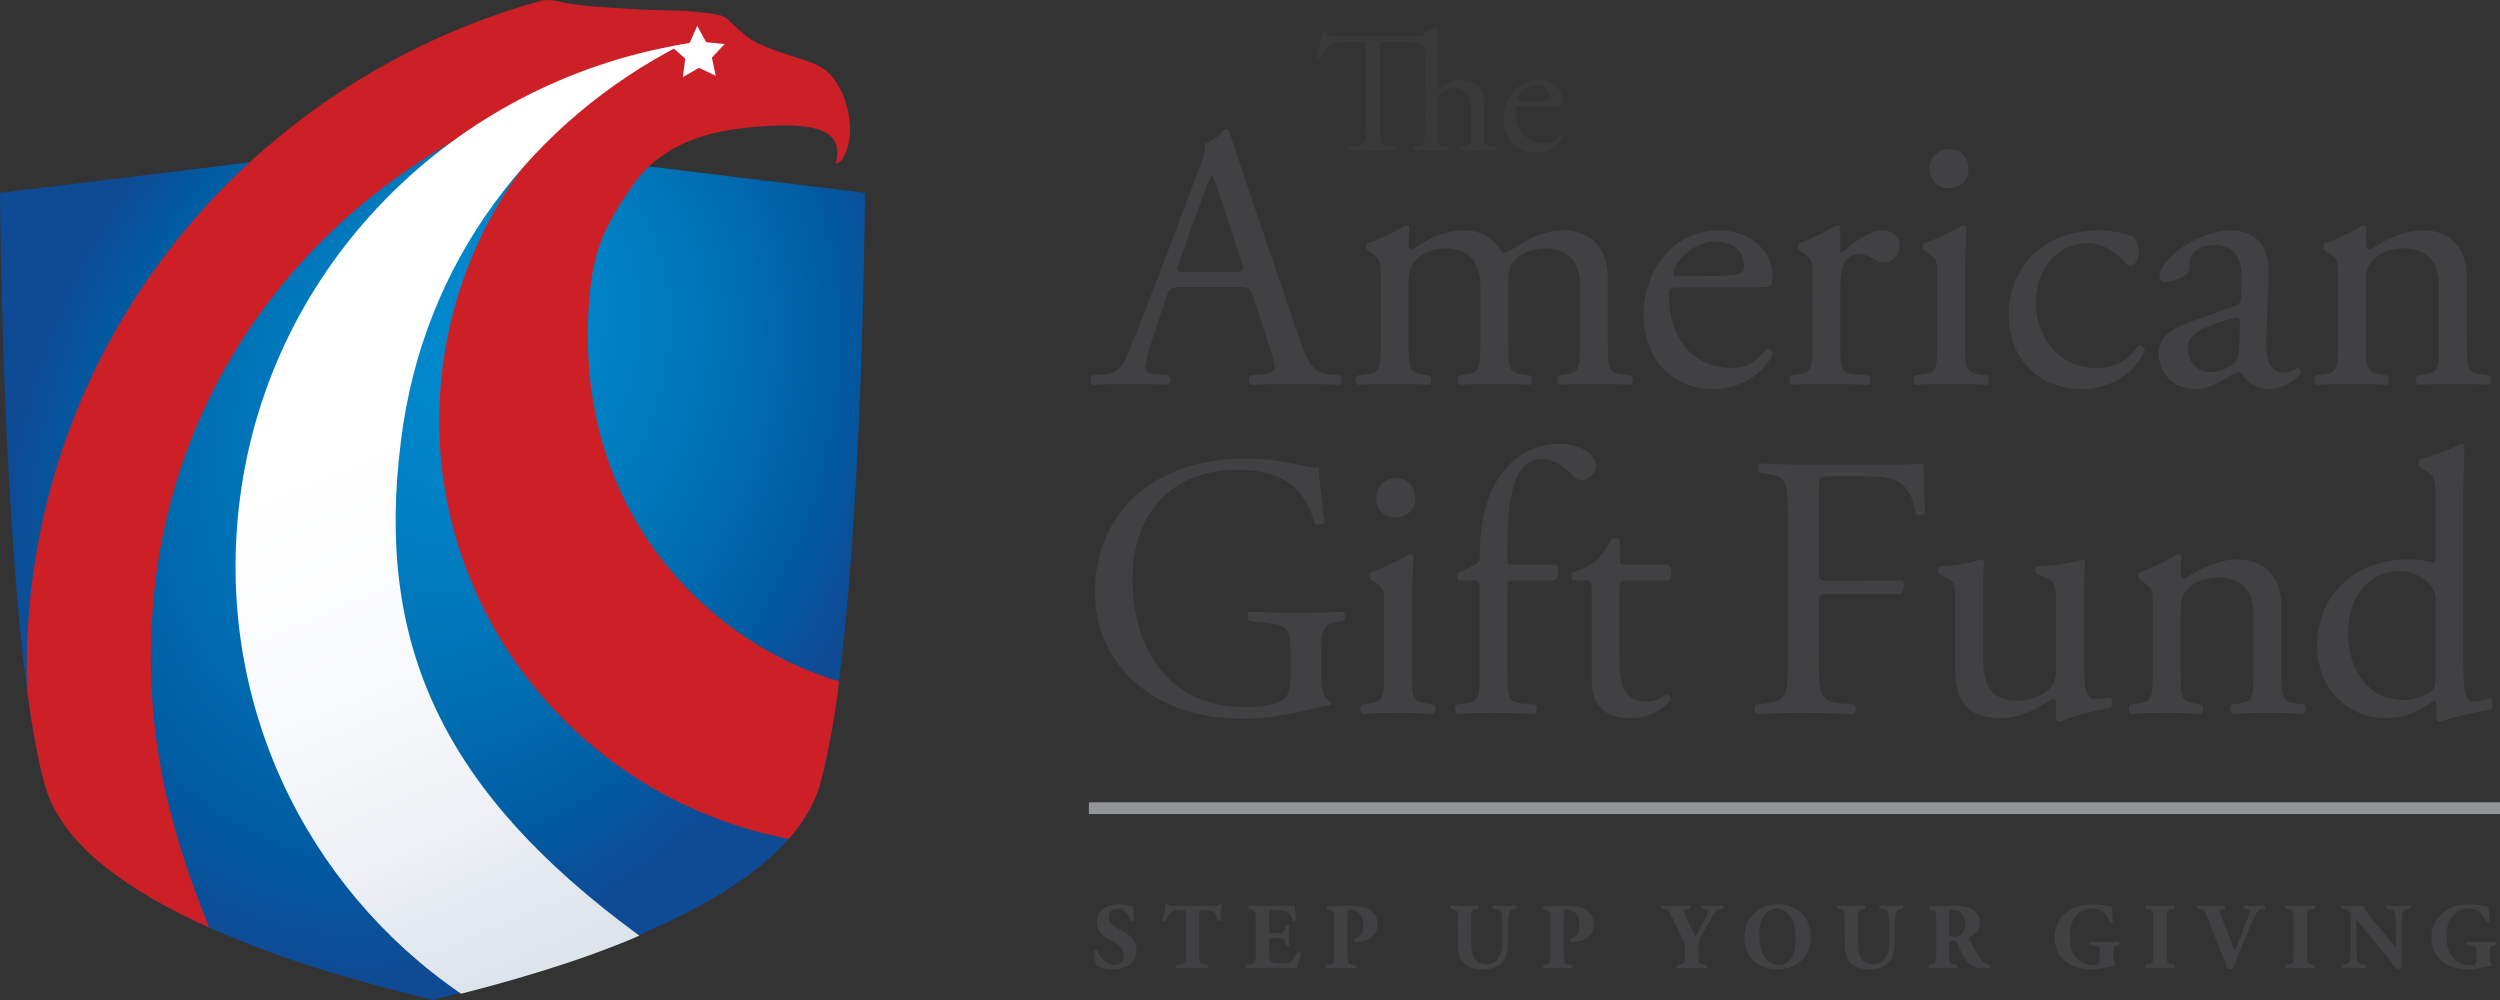 <?xml version="1.0" encoding="utf-8"?>
<!-- Generator: Adobe Illustrator 24.1.0, SVG Export Plug-In . SVG Version: 6.00 Build 0)  -->
<svg version="1.1" id="Layer_1" xmlns="http://www.w3.org/2000/svg" xmlns:xlink="http://www.w3.org/1999/xlink" x="0px" y="0px"
	 viewBox="0 0 319.086 127.647" enable-background="new 0 0 319.086 127.647" xml:space="preserve">
<rect x="0" y="0" width="319.086" height="127.647" fill="#333333" stroke="none"/>
<g>
	
		<radialGradient id="SVGID_1_" cx="56.575" cy="64.772" r="72.254" fx="49.276" fy="44.743" gradientTransform="matrix(0.877 0.481 -0.62 1.13 47.165 -35.648)" gradientUnits="userSpaceOnUse">
		<stop  offset="0.05" style="stop-color:#0088CD"/>
		<stop  offset="0.155" style="stop-color:#0085C9"/>
		<stop  offset="0.293" style="stop-color:#007CBF"/>
		<stop  offset="0.45" style="stop-color:#006EB2"/>
		<stop  offset="0.619" style="stop-color:#005BA2"/>
		<stop  offset="0.75" style="stop-color:#0F4A94"/>
	</radialGradient>
	<path fill="url(#SVGID_1_)" d="M55.234,17.87v-0.01l-0.032,0.005l-0.032-0.005v0.01L0,24.614
		c0,0,0.342,57.071,5.821,75.699c5.364,18.237,47.579,26.599,49.349,27.321
		l0.031,0.013c0,0,0.002-0.006,0.001,0.001c0.001-0.005-0.001-0.003-0.001-0.003
		l0.033-0.01c1.77-0.722,43.985-9.084,49.349-27.321
		c5.479-18.627,5.821-75.699,5.821-75.699L55.234,17.87z"/>
	<path fill="#CC2026" d="M4.106,74.204C3.498,78.996,3.313,83.664,3.489,88.336
		c0.648,4.772,1.401,9.006,2.31,12.098c2.28,7.754,11.24,13.607,20.906,17.961
		c-5.817-14.184-8.394-26.957-7.14-41.561
		c2.842-33.044,26.772-58.834,58.85-67.114c-11.704,8.64-19.97,21.75-21.922,37.128
		c-3.634,28.628,15.864,54.732,44.18,60.234c1.79-2.054,3.155-4.269,3.888-6.648
		c0.734-2.382,2.022-8.645,2.531-13.479c-14.697-4.211-33.772-19.735-31.947-47.888
		c0.413-6.363,1.717-9.177,3.624-12.388c0.784-1.321,2.502-3.947,3.76-5.149
		c0.578-0.586,1.212-1.104,1.888-1.57c2.778-2.008,6.267-3.128,10.149-3.577
		c10.365-1.2,13.118,0.5,12.105,4.474c0.012-0.045,0.731,0.223,1.402-1.704
		c1.23-3.532-0.428-8.585-2.876-10.322c-1.841-1.307-4.926-1.607-8.6-3.363
		c-1.158-0.552-1.76-1.275-2.466-1.801c-0.7-0.656-1.413-1.582-2.351-1.755
		c-4.364-0.803-6.92-0.47-10.662-0.739c-3.269-0.235-7.009-0.282-10.139-1.045
		c-0.691-0.168-1.407-0.177-2.092,0.014C55.941,3.746,44.073,10.164,34.092,18.746
		l-1.116,0.962l-0.01,0.006C17.556,33.412,6.874,52.386,4.106,74.204"/>
	<path fill="#414042" d="M159.955,37.846c-0.336-1.056-0.528-1.2-1.968-1.2h-7.249
		c-1.2,0-1.488,0.144-1.824,1.152l-1.68,5.041
		c-0.72,2.16-1.056,3.456-1.056,3.984c0,0.576,0.24,0.864,1.393,0.96
		l1.584,0.144c0.336,0.24,0.336,1.008-0.096,1.2
		c-1.248-0.096-2.736-0.096-4.992-0.144c-1.584,0-3.312,0.096-4.608,0.144
		c-0.288-0.192-0.384-0.96-0.096-1.2l1.584-0.144
		c1.152-0.096,2.208-0.624,2.88-2.352c0.864-2.208,2.208-5.329,4.225-10.705
		l4.896-12.961c0.672-1.728,0.96-2.64,0.816-3.408
		c1.152-0.336,1.968-1.2,2.496-1.824c0.288,0,0.624,0.096,0.72,0.432
		c0.624,2.112,1.392,4.32,2.112,6.432l6.576,19.298
		c1.392,4.128,2.016,4.849,4.08,5.088l1.296,0.144
		c0.336,0.24,0.24,1.008,0,1.2c-1.968-0.096-3.648-0.144-5.808-0.144
		c-2.304,0-4.128,0.096-5.521,0.144c-0.384-0.192-0.432-0.96-0.096-1.2
		l1.392-0.144c1.008-0.096,1.68-0.384,1.68-0.864
		c0-0.528-0.24-1.392-0.624-2.544L159.955,37.846z M150.45,33.574
		c-0.384,1.104-0.336,1.152,1.008,1.152h5.904c1.392,0,1.488-0.192,1.056-1.488
		l-2.592-7.825c-0.384-1.152-0.816-2.448-1.104-3.024h-0.096
		c-0.144,0.24-0.625,1.392-1.152,2.832L150.45,33.574z"/>
	<path fill="#414042" d="M201.666,36.646c0-3.265-1.44-4.944-4.464-4.944
		c-1.824,0-3.312,0.816-3.984,1.68c-0.576,0.72-0.721,1.2-0.721,2.88v7.345
		c0,3.457,0.097,3.937,1.824,4.176l1.008,0.144
		c0.337,0.24,0.24,1.056-0.096,1.2c-1.439-0.096-2.832-0.144-4.512-0.144
		c-1.729,0-3.024,0.048-4.369,0.144c-0.336-0.144-0.432-0.96-0.096-1.2
		l0.864-0.144c1.776-0.288,1.824-0.72,1.824-4.176v-6.96
		c0-3.216-1.44-4.944-4.417-4.944c-1.968,0-3.312,0.864-4.032,1.728
		c-0.479,0.576-0.72,1.2-0.72,2.736v7.44c0,3.457,0.096,3.888,1.824,4.176
		l0.864,0.144c0.336,0.24,0.239,1.056-0.097,1.2
		c-1.296-0.096-2.688-0.144-4.368-0.144c-1.729,0-3.168,0.048-4.656,0.144
		c-0.336-0.144-0.432-0.96-0.096-1.2l1.151-0.144
		c1.776-0.24,1.824-0.72,1.824-4.176v-8.401c0-1.872,0-2.112-1.296-2.976
		l-0.432-0.288c-0.192-0.192-0.192-0.72,0.048-0.864
		c1.104-0.384,3.84-1.632,4.8-2.352c0.192,0,0.433,0.096,0.528,0.336
		c-0.096,1.104-0.096,1.824-0.096,2.256c0,0.288,0.191,0.528,0.528,0.528
		c1.824-1.296,4.08-2.448,6.384-2.448c2.4,0,3.745,0.864,5.089,2.833
		c0.432,0.096,0.768-0.096,1.2-0.384c1.92-1.344,4.272-2.448,6.528-2.448
		c3.841,0,5.713,2.641,5.713,5.953v8.257c0,3.457,0.096,3.937,1.824,4.176
		l1.151,0.144c0.336,0.24,0.24,1.056-0.096,1.2
		c-1.584-0.096-2.977-0.144-4.656-0.144c-1.729,0-3.024,0.048-4.368,0.144
		c-0.336-0.144-0.433-0.96-0.097-1.2l0.864-0.144
		c1.776-0.288,1.824-0.72,1.824-4.176V36.646z"/>
	<path fill="#414042" d="M214.335,36.694c-1.248,0-1.296,0.096-1.296,1.296
		c0,4.849,2.832,8.977,7.969,8.977c1.584,0,2.929-0.48,4.416-2.352
		c0.48-0.144,0.816,0.144,0.864,0.576c-1.584,3.265-5.04,4.464-7.536,4.464
		c-3.12,0-5.568-1.344-6.961-3.168c-1.44-1.872-2.017-4.128-2.017-6.241
		c0-5.904,3.889-10.849,9.649-10.849c4.128,0,6.816,2.833,6.816,5.713
		c0,0.672-0.096,1.056-0.192,1.248c-0.144,0.288-0.815,0.336-2.832,0.336H214.335z
		 M217.312,35.254c3.553,0,4.608-0.192,4.992-0.48
		c0.145-0.096,0.288-0.288,0.288-0.912c0-1.344-0.912-3.024-3.696-3.024
		c-2.832,0-5.28,2.592-5.328,4.176c0,0.096,0,0.24,0.336,0.24H217.312z"/>
	<path fill="#414042" d="M231.327,35.206c0-1.872,0-2.112-1.296-2.976l-0.432-0.288
		c-0.192-0.192-0.192-0.72,0.048-0.864c1.104-0.384,3.648-1.632,4.849-2.352
		c0.239,0.048,0.384,0.144,0.384,0.336v2.784c0,0.24,0.048,0.384,0.144,0.432
		c1.681-1.392,3.505-2.88,5.281-2.88c1.199,0,2.16,0.769,2.16,1.92
		c0,1.584-1.297,2.208-2.064,2.208c-0.48,0-0.72-0.144-1.057-0.336
		c-0.72-0.48-1.439-0.768-2.111-0.768c-0.769,0-1.345,0.432-1.729,0.96
		c-0.48,0.672-0.624,2.064-0.624,3.696v6.529c0,3.457,0.096,4.032,1.92,4.176
		l1.729,0.144c0.336,0.24,0.24,1.056-0.097,1.2
		c-2.256-0.096-3.647-0.144-5.328-0.144c-1.729,0-3.168,0.048-4.416,0.144
		c-0.336-0.144-0.433-0.96-0.097-1.2l0.912-0.144
		c1.776-0.288,1.824-0.72,1.824-4.176V35.206z"/>
	<path fill="#414042" d="M247.263,35.206c0-1.872,0-2.112-1.296-2.976l-0.432-0.288
		c-0.192-0.192-0.192-0.72,0.048-0.864c1.104-0.384,3.84-1.632,4.944-2.352
		c0.24,0,0.432,0.096,0.479,0.288c-0.096,1.68-0.191,3.984-0.191,5.953v8.641
		c0,3.457,0.096,3.937,1.824,4.176l1.008,0.144
		c0.336,0.24,0.24,1.056-0.096,1.2c-1.44-0.096-2.832-0.144-4.513-0.144
		c-1.729,0-3.168,0.048-4.513,0.144c-0.336-0.144-0.432-0.96-0.096-1.2
		l1.008-0.144c1.776-0.24,1.824-0.72,1.824-4.176V35.206z M251.247,21.525
		c0,1.728-1.2,2.497-2.544,2.497c-1.488,0-2.448-1.104-2.448-2.4
		c0-1.584,1.152-2.592,2.592-2.592C250.287,19.029,251.247,20.18,251.247,21.525z"/>
	<path fill="#414042" d="M272.271,30.214c0.385,0.336,0.721,1.104,0.721,1.92
		c0,0.864-0.48,1.776-1.057,1.776c-0.24,0-0.479-0.096-0.672-0.336
		c-1.056-1.296-2.832-2.544-4.801-2.544c-3.359,0-6.624,2.64-6.624,7.729
		c0,3.745,2.592,8.209,7.729,8.209c2.784,0,4.225-1.248,5.328-2.88
		c0.385-0.096,0.816,0.24,0.864,0.672c-1.632,3.553-5.232,4.896-8.017,4.896
		c-2.544,0-4.896-0.816-6.576-2.448c-1.681-1.632-2.784-3.984-2.784-7.104
		c0-5.185,3.648-10.705,11.616-10.705C269.103,29.397,270.975,29.637,272.271,30.214z"
		/>
	<path fill="#414042" d="M285.231,39.046c0.72-0.24,0.816-0.672,0.816-1.392l0.048-2.208
		c0.048-1.776-0.528-4.176-3.505-4.176c-1.344,0-2.976,0.672-3.072,2.16
		c-0.048,0.768-0.096,1.344-0.479,1.632c-0.72,0.576-2.017,0.912-2.736,0.912
		c-0.432,0-0.672-0.24-0.672-0.672c0-2.496,5.424-5.905,8.929-5.905
		c3.456,0,5.137,2.017,4.992,5.617l-0.288,8.353
		c-0.096,2.208,0.336,4.177,2.208,4.177c0.48,0,0.912-0.144,1.2-0.288
		c0.24-0.144,0.48-0.336,0.624-0.336c0.192,0,0.336,0.288,0.336,0.624
		c0,0.24-1.68,2.112-4.032,2.112c-1.152,0-2.304-0.432-3.12-1.488
		c-0.192-0.288-0.479-0.672-0.768-0.672c-0.337,0-0.912,0.432-1.872,0.96
		c-1.057,0.576-2.112,1.2-3.457,1.2c-1.392,0-2.544-0.384-3.36-1.104
		c-0.912-0.816-1.488-2.016-1.488-3.36c0-1.872,0.912-2.976,3.984-4.08
		L285.231,39.046z M282.254,47.495c0.96,0,2.448-0.72,2.929-1.2
		c0.576-0.576,0.576-1.248,0.624-2.256l0.096-2.833
		c0-0.528-0.191-0.624-0.479-0.624s-1.104,0.192-1.969,0.48
		c-2.832,0.96-4.225,1.68-4.225,3.553
		C279.23,45.431,279.806,47.495,282.254,47.495z"/>
	<path fill="#414042" d="M298.429,35.206c0-1.872,0-2.112-1.296-2.976l-0.432-0.288
		c-0.192-0.192-0.192-0.72,0.048-0.864c1.104-0.384,3.84-1.632,4.8-2.352
		c0.192,0,0.433,0.096,0.528,0.336c-0.096,1.104-0.096,1.824-0.096,2.256
		c0,0.288,0.191,0.528,0.528,0.528c2.016-1.248,4.272-2.448,6.72-2.448
		c3.984,0,5.617,2.736,5.617,5.953v8.257c0,3.457,0.096,3.937,1.824,4.176
		l1.056,0.144c0.336,0.24,0.24,1.056-0.096,1.2
		c-1.44-0.096-2.832-0.144-4.513-0.144c-1.729,0-3.168,0.048-4.464,0.144
		c-0.337-0.144-0.433-0.96-0.097-1.2l0.912-0.144
		c1.776-0.288,1.824-0.72,1.824-4.176v-7.153c0-2.736-1.248-4.752-4.512-4.752
		c-1.824,0-3.409,0.768-4.081,1.68c-0.624,0.816-0.72,1.488-0.72,2.88v7.345
		c0,3.457,0.096,3.888,1.824,4.176l0.864,0.144
		c0.336,0.24,0.239,1.056-0.097,1.2c-1.296-0.096-2.688-0.144-4.368-0.144
		c-1.729,0-3.168,0.048-4.513,0.144c-0.336-0.144-0.432-0.96-0.096-1.2
		l1.008-0.144c1.776-0.24,1.824-0.72,1.824-4.176V35.206z"/>
	<path fill="#414042" d="M168.644,86.086c0,1.92,0.288,3.072,1.152,3.408
		c0.144,0.145,0.144,0.433-0.049,0.576c-0.576,0-1.439,0.192-2.352,0.432
		c-2.544,0.673-6,1.248-8.593,1.248c-5.712,0-10.945-1.584-14.641-5.328
		c-2.88-2.88-4.417-6.673-4.417-10.896c0-4.081,1.344-8.208,4.321-11.377
		c3.216-3.36,7.968-5.616,15.217-5.616c2.736,0,5.28,0.528,6.096,0.72
		c0.912,0.192,2.4,0.528,2.976,0.432c0,1.584,0.288,4.081,0.72,6.961
		c-0.144,0.384-1.008,0.432-1.296,0.144c-1.344-5.184-4.944-6.816-9.84-6.816
		c-9.313,0-13.393,6.625-13.393,13.825c0,9.217,4.752,16.466,14.401,16.466
		c2.977,0,4.752-0.624,5.281-1.44c0.24-0.336,0.48-1.2,0.48-2.736v-1.92
		c0-4.032-0.144-4.32-3.12-4.656l-2.112-0.24c-0.384-0.192-0.336-1.057,0-1.2
		c1.392,0.096,4.032,0.144,6.864,0.144c1.872,0,3.505-0.048,5.089-0.144
		c0.336,0.192,0.384,0.912,0.048,1.2l-0.769,0.096
		c-2.016,0.24-2.063,1.584-2.063,4.032V86.086z"/>
	<path fill="#414042" d="M176.656,77.205c0-1.872,0-2.112-1.296-2.977l-0.432-0.287
		c-0.192-0.192-0.192-0.721,0.048-0.864c1.104-0.385,3.84-1.633,4.944-2.353
		c0.24,0,0.432,0.096,0.48,0.288c-0.097,1.68-0.192,3.984-0.192,5.952v8.641
		c0,3.457,0.096,3.937,1.824,4.177l1.008,0.145
		c0.336,0.239,0.24,1.056-0.096,1.199c-1.44-0.096-2.832-0.144-4.513-0.144
		c-1.729,0-3.168,0.048-4.513,0.144c-0.336-0.144-0.432-0.96-0.096-1.199
		l1.008-0.145c1.776-0.24,1.824-0.72,1.824-4.177V77.205z M180.641,63.525
		c0,1.728-1.2,2.497-2.544,2.497c-1.488,0-2.448-1.104-2.448-2.4
		c0-1.584,1.152-2.592,2.592-2.592C179.681,61.029,180.641,62.18,180.641,63.525z"/>
	<path fill="#414042" d="M193.217,74.085c-0.816,0-0.816,0.096-0.816,1.393v10.128
		c0,3.457,0.097,4.033,1.824,4.177l1.729,0.145
		c0.336,0.239,0.24,1.056-0.096,1.199c-2.16-0.096-3.553-0.144-5.232-0.144
		c-1.729,0-3.169,0.048-4.608,0.144c-0.336-0.144-0.433-0.96-0.097-1.199
		l1.104-0.145c1.776-0.24,1.824-0.72,1.824-4.177V75.478
		c0-1.297,0-1.393-0.96-1.393h-1.681c-0.288-0.192-0.336-0.624-0.144-0.912
		l2.063-1.008c0.385-0.192,0.721-0.48,0.721-0.96
		c0-2.784,0.336-5.76,1.488-8.449c1.2-2.736,3.888-6.096,8.641-6.096
		c2.544,0,4.704,1.152,4.704,2.88c0,0.96-0.912,1.729-1.824,1.729
		c-0.528,0-0.815-0.192-1.152-0.576c-0.912-1.056-2.256-2.112-3.84-2.112
		c-1.488,0-2.688,0.912-3.408,2.64c-0.864,2.208-1.057,5.712-1.057,8.113v1.392
		c0,1.296,0,1.344,0.816,1.344h5.473c0.528,0.48,0.192,1.824-0.336,2.017H193.217z"/>
	<path fill="#414042" d="M207.569,74.085c-0.816,0-0.864,0.144-0.864,1.152v8.977
		c0,2.784,0.336,5.328,3.505,5.328c0.479,0,0.912-0.096,1.296-0.239
		c0.432-0.145,1.056-0.673,1.2-0.673c0.384,0,0.576,0.528,0.479,0.816
		c-0.863,1.008-2.592,2.208-5.04,2.208c-4.128,0-4.992-2.304-4.992-5.185V75.478
		c0-1.297-0.048-1.393-1.009-1.393h-1.344c-0.288-0.192-0.336-0.72-0.144-1.008
		c1.392-0.433,2.592-1.057,3.072-1.488c0.624-0.576,1.536-1.872,2.016-2.832
		c0.24-0.096,0.816-0.096,1.008,0.24v2.159c0,0.864,0.049,0.912,0.864,0.912
		h5.329c0.575,0.433,0.479,1.729,0.048,2.017H207.569z"/>
	<path fill="#414042" d="M253.119,83.926c0,3.312,0.815,5.521,4.464,5.521
		c1.297,0,2.833-0.528,3.889-1.44c0.624-0.576,0.96-1.296,0.96-2.784V77.35
		c0-3.121-0.336-3.217-1.776-3.793l-0.624-0.24
		c-0.336-0.191-0.336-0.863,0.048-1.056c1.921-0.048,4.561-0.384,5.617-0.864
		c0.24,0.048,0.384,0.145,0.432,0.336c-0.096,0.912-0.144,2.4-0.144,4.177
		v8.064c0,3.793,0.144,5.232,1.488,5.232c0.575,0,1.199-0.096,1.872-0.24
		c0.288,0.24,0.336,1.2-0.049,1.393c-1.872,0.384-4.656,0.864-6.288,1.776
		c-0.24,0-0.48-0.145-0.576-0.336v-1.969c0-0.432-0.144-0.672-0.432-0.672
		c-1.44,0.912-3.793,2.496-6.625,2.496c-4.225,0-5.809-2.112-5.809-6v-8.017
		c0-3.024,0-3.457-1.439-4.081l-0.576-0.24c-0.288-0.239-0.24-0.911,0.096-1.056
		c2.208-0.048,4.08-0.479,5.137-0.864c0.288,0.048,0.432,0.145,0.479,0.336
		c-0.096,0.816-0.144,1.824-0.144,4.177V83.926z"/>
	<path fill="#414042" d="M274.767,77.205c0-1.872,0-2.112-1.296-2.977l-0.432-0.287
		c-0.192-0.192-0.192-0.721,0.048-0.864c1.104-0.385,3.84-1.633,4.8-2.353
		c0.192,0,0.433,0.096,0.528,0.336c-0.096,1.104-0.096,1.824-0.096,2.256
		c0,0.288,0.191,0.528,0.528,0.528c2.016-1.248,4.272-2.448,6.72-2.448
		c3.984,0,5.617,2.736,5.617,5.953v8.256c0,3.457,0.096,3.937,1.824,4.177
		l1.056,0.145c0.336,0.239,0.24,1.056-0.096,1.199
		c-1.44-0.096-2.832-0.144-4.513-0.144c-1.729,0-3.168,0.048-4.464,0.144
		c-0.337-0.144-0.433-0.96-0.097-1.199l0.912-0.145
		c1.776-0.288,1.824-0.72,1.824-4.177v-7.152c0-2.736-1.248-4.752-4.512-4.752
		c-1.824,0-3.409,0.768-4.081,1.68c-0.624,0.816-0.72,1.488-0.72,2.881v7.344
		c0,3.457,0.096,3.889,1.824,4.177l0.864,0.145
		c0.336,0.239,0.239,1.056-0.097,1.199c-1.296-0.096-2.688-0.144-4.368-0.144
		c-1.729,0-3.168,0.048-4.513,0.144c-0.336-0.144-0.432-0.96-0.096-1.199
		l1.008-0.145c1.776-0.24,1.824-0.72,1.824-4.177V77.205z"/>
	<path fill="#414042" d="M314.416,83.974c0,3.793,0.048,5.568,1.393,5.568
		c0.528,0,1.344-0.239,2.063-0.479c0.337,0.096,0.385,1.296-0.048,1.536
		c-2.016,0.288-4.992,1.008-6.336,1.536c-0.288,0-0.528-0.145-0.528-0.385v-0.815
		c0-0.72,0-1.296-0.096-1.488h-0.192c-2.112,1.44-3.744,2.208-6.049,2.208
		c-5.328,0-8.881-4.176-8.881-9.217c0-6.721,5.089-11.041,11.617-11.041
		c1.633,0,2.688,0.24,3.217,0.433c0.24,0,0.288-0.288,0.288-0.673v-7.248
		c0-2.833-0.048-3.121-1.488-3.984l-0.48-0.288c-0.24-0.144-0.24-0.816,0-0.96
		c1.2-0.384,3.457-1.104,5.185-2.016c0.192,0,0.384,0.096,0.48,0.288
		c-0.048,1.44-0.145,3.84-0.145,5.953V83.974z M310.864,76.774
		c0-0.96-0.192-1.393-0.528-1.872c-0.72-1.009-2.16-2.017-4.032-2.017
		c-4.368,0-6.625,3.792-6.625,7.969c0,4.368,2.448,8.497,7.153,8.497
		c1.296,0,2.928-0.576,3.696-1.345c0.288-0.288,0.336-1.008,0.336-1.775V76.774z"
		/>
	<g>
		<path fill="#393939" d="M174.327,6.059c0-0.682,0-0.704-0.66-0.704h-1.43
			c-0.946,0-2.156,0.044-2.707,0.55c-0.527,0.484-0.748,0.968-0.989,1.519
			c-0.177,0.132-0.484,0.022-0.572-0.154c0.352-0.99,0.682-2.398,0.836-3.278
			c0.066-0.044,0.352-0.066,0.418,0c0.132,0.704,0.858,0.682,1.87,0.682h9.132
			c1.21,0,1.562-0.132,1.628-0.308V4.057l1.475-0.594
			c0.088,0,0.176,0.044,0.22,0.132c-0.022,0.66-0.066,1.76-0.066,2.728v4.621
			c0,0.198,0.022,0.374,0.088,0.418c0.793-0.616,1.849-1.145,2.971-1.145
			c2.091,0,2.839,1.298,2.839,2.839v3.674c0,1.584,0.044,1.826,0.836,1.914
			l0.594,0.066c0.154,0.11,0.11,0.484-0.044,0.55
			c-0.792-0.044-1.43-0.066-2.2-0.066c-0.792,0-1.452,0.022-2.046,0.066
			c-0.154-0.066-0.198-0.44-0.045-0.55l0.44-0.066
			c0.814-0.132,0.836-0.33,0.836-1.914v-3.146c0-1.408-0.682-2.354-2.09-2.354
			c-0.748,0-1.32,0.264-1.717,0.594c-0.396,0.33-0.462,0.44-0.462,1.21v3.697
			c0,1.584,0.044,1.804,0.836,1.914l0.463,0.066
			c0.153,0.088,0.109,0.484-0.044,0.55c-0.66-0.044-1.299-0.066-2.068-0.066
			c-0.793,0-1.452,0.022-2.156,0.066c-0.154-0.066-0.198-0.44-0.045-0.55
			l0.551-0.066c0.813-0.088,0.836-0.33,0.836-1.914V6.895
			c0-1.386-0.506-1.54-3.08-1.54h-2.003c-0.66,0-0.638,0.022-0.638,0.748
			v9.792c0,2.31,0.044,2.64,1.32,2.75l0.704,0.066
			c0.132,0.088,0.088,0.484-0.044,0.55c-1.255-0.044-2.003-0.066-2.883-0.066
			s-1.65,0.022-3.059,0.066c-0.132-0.066-0.176-0.44,0-0.55l0.792-0.066
			c1.255-0.11,1.364-0.44,1.364-2.75V6.059z"/>
		<path fill="#393939" d="M193.994,13.562c-0.572,0-0.594,0.044-0.594,0.594
			c0,2.222,1.298,4.114,3.652,4.114c0.726,0,1.342-0.22,2.024-1.078
			c0.22-0.066,0.374,0.066,0.396,0.264c-0.726,1.496-2.31,2.046-3.454,2.046
			c-1.431,0-2.553-0.616-3.19-1.452c-0.66-0.858-0.924-1.893-0.924-2.86
			c0-2.707,1.782-4.973,4.422-4.973c1.893,0,3.125,1.298,3.125,2.619
			c0,0.308-0.044,0.484-0.088,0.572c-0.066,0.132-0.374,0.154-1.299,0.154H193.994z
			 M195.359,12.902c1.628,0,2.112-0.088,2.288-0.22
			c0.066-0.044,0.132-0.132,0.132-0.418c0-0.616-0.418-1.386-1.693-1.386
			c-1.299,0-2.421,1.188-2.442,1.915c0,0.044,0,0.11,0.153,0.11H195.359z"/>
	</g>
	<g>
		<path fill="#414042" d="M142.037,123.72c-1.104,0-1.787-0.312-2.039-0.455
			c-0.228-0.264-0.384-1.128-0.384-1.943c0.084-0.155,0.36-0.168,0.456-0.036
			c0.24,0.78,1.043,1.884,2.063,1.884c0.888,0,1.295-0.612,1.295-1.212
			c0-0.972-0.912-1.547-1.631-1.907c-0.863-0.432-1.811-1.151-1.811-2.338
			c-0.012-1.355,1.043-2.291,2.783-2.291c0.396,0,0.888,0.048,1.367,0.191
			c0.156,0.049,0.264,0.072,0.408,0.097c0.096,0.264,0.216,0.911,0.216,1.715
			c-0.06,0.144-0.36,0.155-0.468,0.036c-0.204-0.612-0.719-1.487-1.583-1.487
			c-0.792,0-1.223,0.516-1.223,1.115c0,0.552,0.492,1.056,1.091,1.367l0.792,0.42
			c0.744,0.396,1.691,1.091,1.691,2.41
			C145.059,122.761,143.847,123.72,142.037,123.72z"/>
		<path fill="#414042" d="M151.348,116.512c0-0.287,0-0.348-0.288-0.348h-0.744
			c-0.875,0-1.127,0.48-1.487,1.355c-0.144,0.072-0.372,0.048-0.443-0.107
			c0.251-0.828,0.312-1.571,0.396-2.039c0.048-0.036,0.108-0.061,0.168-0.061
			s0.12,0.013,0.168,0.048c0.06,0.204,0.096,0.252,1.007,0.252h4.461
			c0.792,0,0.972-0.012,1.08-0.264c0.048-0.023,0.084-0.036,0.156-0.036
			c0.072,0,0.156,0.048,0.18,0.084c-0.12,0.408-0.204,1.38-0.18,2.063
			c-0.06,0.107-0.384,0.132-0.444,0.036c-0.204-0.768-0.372-1.332-1.271-1.332
			h-0.72c-0.288,0-0.324,0.036-0.324,0.348v5.29
			c0,1.115,0.072,1.211,0.612,1.283l0.479,0.06c0.084,0.072,0.084,0.348,0,0.42
			c-0.779-0.024-1.379-0.036-1.919-0.036c-0.576,0-1.199,0.012-2.039,0.036
			c-0.096-0.072-0.096-0.348,0-0.42l0.54-0.06
			c0.54-0.061,0.611-0.168,0.611-1.283V116.512z"/>
		<path fill="#414042" d="M161.992,118.732c0,0.335,0.012,0.359,0.335,0.359h0.828
			c0.624,0,0.768-0.084,0.888-0.66l0.06-0.3
			c0.084-0.096,0.384-0.096,0.443,0.013c-0.024,0.384-0.036,0.815-0.036,1.271
			c0,0.455,0.012,0.887,0.036,1.271c-0.06,0.108-0.359,0.12-0.443,0.013
			l-0.06-0.3c-0.12-0.576-0.264-0.672-0.888-0.672h-0.828
			c-0.324,0-0.335,0.012-0.335,0.372v1.427c0,0.552,0.048,0.936,0.192,1.14
			c0.156,0.216,0.384,0.312,1.259,0.312c1.043,0,1.451-0.036,2.111-1.392
			c0.096-0.132,0.395-0.084,0.443,0.061c-0.048,0.623-0.335,1.595-0.503,1.919
			c-0.636-0.024-1.787-0.036-2.771-0.036h-1.559c-0.576,0-1.164,0.012-2.063,0.036
			c-0.096-0.072-0.096-0.36,0-0.42l0.563-0.084
			c0.54-0.084,0.612-0.156,0.612-1.259v-4.474c0-1.092-0.072-1.164-0.612-1.271
			l-0.3-0.061c-0.108-0.071-0.096-0.348,0.024-0.419
			c0.564,0.023,1.151,0.035,1.728,0.035h2.542c0.768,0,1.451-0.012,1.607-0.035
			c0.012,0.191,0.096,1.055,0.156,1.858c-0.048,0.132-0.324,0.156-0.443,0.048
			c-0.132-0.42-0.3-0.779-0.456-0.947c-0.228-0.228-0.587-0.372-1.175-0.372
			h-0.959c-0.396,0-0.396,0.024-0.396,0.468V118.732z"/>
		<path fill="#414042" d="M170.273,117.556c0-1.211-0.024-1.355-0.527-1.415l-0.372-0.048
			c-0.108-0.061-0.108-0.324,0.024-0.408c0.791-0.06,1.727-0.107,2.771-0.107
			c1.019,0,1.69,0.119,2.194,0.312c0.731,0.275,1.463,0.911,1.463,2.075
			c0,1.967-1.979,2.254-2.614,2.254c-0.144,0-0.252,0-0.384-0.012
			c-0.096-0.06-0.12-0.252-0.036-0.324c0.995-0.312,1.199-1.019,1.199-1.906
			s-0.455-1.848-1.535-1.848c-0.443,0-0.468,0.133-0.468,0.612v5.062
			c0,1.115,0.072,1.211,0.612,1.295l0.384,0.06c0.132,0.061,0.132,0.336,0,0.408
			c-0.672-0.024-1.26-0.036-1.835-0.036c-0.576,0-1.151,0.012-1.8,0.036
			c-0.132-0.072-0.155-0.348-0.023-0.408l0.336-0.06
			c0.539-0.096,0.611-0.18,0.611-1.295V117.556z"/>
		<path fill="#414042" d="M186.065,117.34c0-1.115-0.072-1.188-0.612-1.296l-0.3-0.06
			c-0.096-0.072-0.107-0.336,0.024-0.407c0.575,0.023,1.175,0.035,1.751,0.035
			c0.588,0,1.175-0.012,1.751-0.035c0.096,0.071,0.096,0.335,0,0.407l-0.288,0.048
			c-0.539,0.096-0.611,0.192-0.611,1.308v2.771c0,1.403,0.156,2.95,1.979,2.95
			c1.535,0,2.003-1.343,2.003-2.986v-1.451c0-0.972-0.048-1.883-0.18-2.194
			c-0.108-0.252-0.372-0.324-0.695-0.385l-0.324-0.06
			c-0.096-0.096-0.072-0.336,0-0.407c0.647,0.023,1.115,0.035,1.607,0.035
			c0.443,0,0.888-0.012,1.343-0.035c0.072,0.071,0.097,0.312,0,0.407l-0.216,0.048
			c-0.312,0.072-0.539,0.145-0.647,0.396c-0.132,0.312-0.18,1.223-0.18,2.194
			v1.343c0,1.128-0.108,2.159-0.768,2.891c-0.528,0.563-1.403,0.863-2.375,0.863
			c-0.911,0-1.727-0.144-2.375-0.671c-0.623-0.516-0.887-1.403-0.887-2.711V117.34z"/>
		<path fill="#414042" d="M197.884,117.556c0-1.211-0.024-1.355-0.527-1.415l-0.372-0.048
			c-0.108-0.061-0.108-0.324,0.024-0.408c0.791-0.06,1.727-0.107,2.771-0.107
			c1.019,0,1.69,0.119,2.194,0.312c0.731,0.275,1.463,0.911,1.463,2.075
			c0,1.967-1.979,2.254-2.614,2.254c-0.144,0-0.252,0-0.384-0.012
			c-0.096-0.06-0.12-0.252-0.036-0.324c0.995-0.312,1.199-1.019,1.199-1.906
			s-0.455-1.848-1.535-1.848c-0.443,0-0.468,0.133-0.468,0.612v5.062
			c0,1.115,0.072,1.211,0.612,1.295l0.384,0.06c0.132,0.061,0.132,0.336,0,0.408
			c-0.672-0.024-1.26-0.036-1.835-0.036c-0.576,0-1.151,0.012-1.8,0.036
			c-0.132-0.072-0.155-0.348-0.023-0.408l0.336-0.06
			c0.539-0.096,0.611-0.18,0.611-1.295V117.556z"/>
		<path fill="#414042" d="M216.771,121.802c0,1.115,0.072,1.211,0.612,1.283l0.479,0.06
			c0.084,0.072,0.084,0.348,0,0.42c-0.779-0.024-1.367-0.036-1.943-0.036
			c-0.575,0-1.175,0.012-1.883,0.036c-0.096-0.072-0.096-0.348,0-0.42
			l0.408-0.06c0.539-0.084,0.611-0.168,0.611-1.283v-0.601
			c0-0.6-0.012-0.791-0.324-1.427l-1.427-2.95
			c-0.24-0.492-0.348-0.684-0.768-0.756l-0.408-0.072
			c-0.107-0.096-0.096-0.384,0.049-0.419c0.539,0.023,0.983,0.035,1.69,0.035
			c0.731,0,1.344-0.012,1.751-0.035c0.108,0.048,0.132,0.323,0.024,0.419
			l-0.408,0.097c-0.216,0.048-0.288,0.096-0.288,0.107
			c0,0.096,0.061,0.276,0.312,0.84l0.563,1.283
			c0.18,0.396,0.456,0.947,0.6,1.247c0.348-0.588,0.72-1.367,1.031-1.979
			c0.432-0.852,0.576-1.212,0.576-1.355c0-0.072-0.192-0.144-0.479-0.192
			l-0.229-0.048c-0.096-0.06-0.107-0.359,0.012-0.419
			c0.48,0.023,0.912,0.035,1.344,0.035c0.456,0,0.827-0.012,1.176-0.035
			c0.144,0.048,0.144,0.335,0.048,0.419l-0.312,0.061
			c-0.216,0.036-0.491,0.12-0.623,0.288c-0.181,0.228-0.468,0.659-1.044,1.702
			l-0.756,1.368c-0.312,0.563-0.396,0.863-0.396,1.547V121.802z"/>
		<path fill="#414042" d="M231.119,119.534c0,2.615-1.751,4.186-4.329,4.186
			c-2.411,0-4.162-1.583-4.162-4.089c0-2.375,1.775-4.21,4.282-4.21
			C229.404,115.421,231.119,117.1,231.119,119.534z M226.814,115.973
			c-1.475,0-2.267,1.379-2.267,3.382c0,1.463,0.516,3.814,2.471,3.814
			c1.571,0,2.183-1.535,2.183-3.479C229.2,117.64,228.301,115.973,226.814,115.973z
			"/>
		<path fill="#414042" d="M235.433,117.34c0-1.115-0.072-1.188-0.612-1.296l-0.3-0.06
			c-0.096-0.072-0.107-0.336,0.024-0.407c0.575,0.023,1.175,0.035,1.751,0.035
			c0.588,0,1.175-0.012,1.751-0.035c0.096,0.071,0.096,0.335,0,0.407l-0.288,0.048
			c-0.539,0.096-0.611,0.192-0.611,1.308v2.771c0,1.403,0.156,2.95,1.979,2.95
			c1.535,0,2.003-1.343,2.003-2.986v-1.451c0-0.972-0.048-1.883-0.18-2.194
			c-0.107-0.252-0.372-0.324-0.695-0.385l-0.324-0.06
			c-0.096-0.096-0.072-0.336,0-0.407c0.647,0.023,1.115,0.035,1.607,0.035
			c0.443,0,0.888-0.012,1.343-0.035c0.072,0.071,0.097,0.312,0,0.407l-0.216,0.048
			c-0.312,0.072-0.539,0.145-0.647,0.396c-0.132,0.312-0.18,1.223-0.18,2.194
			v1.343c0,1.128-0.108,2.159-0.768,2.891c-0.528,0.563-1.403,0.863-2.375,0.863
			c-0.911,0-1.727-0.144-2.375-0.671c-0.623-0.516-0.887-1.403-0.887-2.711V117.34z"/>
		<path fill="#414042" d="M247.132,117.556c0-1.199-0.024-1.331-0.527-1.403l-0.324-0.048
			c-0.12-0.061-0.12-0.36,0.024-0.42c0.899-0.06,1.835-0.107,2.974-0.107
			c1.02,0,1.896,0.155,2.352,0.432c0.695,0.407,1.055,1.007,1.055,1.774
			c0,1.067-0.72,1.523-1.271,1.799c-0.119,0.061-0.119,0.133-0.06,0.265
			c0.792,1.606,1.283,2.506,1.859,2.998c0.312,0.252,0.623,0.324,0.803,0.336
			c0.108,0.06,0.108,0.239,0.049,0.312c-0.192,0.084-0.576,0.108-0.948,0.108
			c-1.103,0-1.799-0.396-2.326-1.26c-0.384-0.636-0.66-1.224-0.936-1.858
			c-0.144-0.324-0.336-0.42-0.636-0.42c-0.42,0-0.443,0.023-0.443,0.264v1.476
			c0,1.103,0.071,1.187,0.611,1.283l0.324,0.06c0.084,0.06,0.084,0.348,0,0.42
			c-0.636-0.024-1.188-0.036-1.764-0.036c-0.6,0-1.127,0.012-1.751,0.036
			c-0.096-0.072-0.096-0.36,0-0.42l0.324-0.06
			c0.539-0.097,0.611-0.181,0.611-1.283V117.556z M248.776,119.079
			c0,0.42,0.035,0.455,0.743,0.455c0.432,0,0.684-0.107,0.911-0.336
			c0.204-0.203,0.433-0.587,0.433-1.295c0-1.079-0.636-1.775-1.571-1.775
			c-0.492,0-0.516,0.036-0.516,0.612V119.079z"/>
		<path fill="#414042" d="M269.724,122.173c0,0.504,0.024,0.744,0.252,0.792
			c0.048,0.048,0.036,0.252-0.035,0.288c-0.204,0.035-0.517,0.071-0.84,0.18
			c-0.42,0.132-1.451,0.287-2.123,0.287c-0.815,0-1.511-0.083-2.362-0.419
			c-1.403-0.564-2.363-1.896-2.363-3.622c0-1.499,0.672-2.818,2.111-3.622
			c0.815-0.444,1.787-0.636,2.807-0.636c1.331,0,1.99,0.288,2.374,0.288
			c0.036,0.359,0.048,1.199,0.168,1.931c-0.048,0.132-0.372,0.144-0.456,0.023
			c-0.383-1.127-1.139-1.69-2.254-1.69c-1.907,0-2.831,1.583-2.831,3.478
			c0,1.716,0.588,2.734,1.367,3.263c0.576,0.384,1.199,0.456,1.644,0.456
			c0.684,0,0.827-0.133,0.827-0.912v-0.756c0-0.647-0.071-0.719-0.647-0.803
			l-0.527-0.072c-0.132-0.072-0.132-0.348,0-0.42
			c0.852,0.024,1.438,0.036,2.026,0.036c0.576,0,1.163-0.012,1.571-0.036
			c0.096,0.072,0.096,0.348,0,0.42l-0.275,0.048
			c-0.36,0.06-0.433,0.18-0.433,0.827V122.173z"/>
		<path fill="#414042" d="M276.542,121.778c0,1.127,0.072,1.211,0.624,1.308l0.336,0.06
			c0.096,0.072,0.084,0.348-0.012,0.42c-0.648-0.024-1.235-0.036-1.8-0.036
			c-0.575,0-1.175,0.012-1.822,0.036c-0.097-0.072-0.097-0.348,0-0.42
			l0.335-0.06c0.552-0.097,0.624-0.181,0.624-1.308v-4.414
			c0-1.127-0.072-1.211-0.624-1.307l-0.335-0.061
			c-0.097-0.071-0.097-0.348,0-0.419c0.647,0.023,1.247,0.035,1.822,0.035
			c0.564,0,1.164-0.012,1.812-0.035c0.096,0.071,0.096,0.348,0,0.419l-0.336,0.061
			c-0.552,0.096-0.624,0.18-0.624,1.307V121.778z"/>
		<path fill="#414042" d="M286.225,120.554c-0.611,1.451-0.923,2.398-1.199,3.07
			c-0.096,0.061-0.239,0.096-0.42,0.096c-0.144,0-0.251-0.035-0.323-0.096
			c-0.132-0.323-0.336-0.959-0.504-1.367l-1.943-4.881
			c-0.455-1.151-0.516-1.176-0.899-1.271l-0.479-0.12
			c-0.096-0.132-0.06-0.348,0.048-0.407c0.612,0.012,1.008,0.035,1.631,0.035
			c0.552,0,1.068-0.012,1.8-0.035c0.096,0.071,0.084,0.3,0.012,0.407
			l-0.359,0.072c-0.217,0.048-0.3,0.12-0.3,0.228
			c0,0.096,0.191,0.6,0.479,1.319l1.056,2.698l0.396,1.008
			c0.096-0.204,0.288-0.611,0.432-0.972l0.456-1.127
			c0.3-0.756,0.815-2.099,0.959-2.507c0.084-0.228,0.12-0.359,0.12-0.432
			c0-0.084-0.096-0.132-0.384-0.204l-0.384-0.084
			c-0.096-0.096-0.096-0.348,0.048-0.407c0.563,0.023,1.02,0.035,1.476,0.035
			c0.407,0,0.768-0.012,1.115-0.035c0.096,0.048,0.107,0.335,0.023,0.407
			l-0.312,0.06c-0.336,0.061-0.54,0.145-0.695,0.396
			c-0.264,0.396-0.564,1.067-0.972,2.039L286.225,120.554z"/>
		<path fill="#414042" d="M294.458,121.778c0,1.127,0.072,1.211,0.624,1.308l0.336,0.06
			c0.096,0.072,0.084,0.348-0.012,0.42c-0.648-0.024-1.235-0.036-1.8-0.036
			c-0.575,0-1.175,0.012-1.822,0.036c-0.097-0.072-0.097-0.348,0-0.42
			l0.335-0.06c0.552-0.097,0.624-0.181,0.624-1.308v-4.414
			c0-1.127-0.072-1.211-0.624-1.307l-0.335-0.061
			c-0.097-0.071-0.097-0.348,0-0.419c0.647,0.023,1.247,0.035,1.822,0.035
			c0.564,0,1.164-0.012,1.812-0.035c0.096,0.071,0.096,0.348,0,0.419l-0.336,0.061
			c-0.552,0.096-0.624,0.18-0.624,1.307V121.778z"/>
		<path fill="#414042" d="M306.528,121.489c0,0.779,0,1.535,0.024,1.931
			c-0.084,0.145-0.42,0.276-0.708,0.276c-0.012,0-0.407-0.611-0.971-1.308
			l-2.771-3.43c-0.696-0.852-1.092-1.355-1.308-1.535
			c-0.06,0.12-0.06,0.323-0.06,0.768v2.326c0,0.972,0.048,1.871,0.18,2.195
			c0.107,0.252,0.384,0.336,0.695,0.384l0.336,0.048
			c0.096,0.096,0.072,0.348,0,0.42c-0.647-0.024-1.128-0.036-1.607-0.036
			c-0.443,0-0.888,0.012-1.343,0.036c-0.072-0.072-0.096-0.324,0-0.42l0.204-0.036
			c0.323-0.06,0.563-0.144,0.659-0.396c0.132-0.324,0.168-1.224,0.168-2.195
			v-3.046c0-0.66-0.012-0.852-0.084-1.02c-0.096-0.204-0.264-0.348-0.684-0.408
			l-0.336-0.048c-0.084-0.096-0.072-0.384,0.048-0.419
			c0.563,0.023,1.163,0.035,1.655,0.035c0.408,0,0.756-0.012,1.008-0.035
			c0.119,0.539,0.899,1.451,1.979,2.734l1.008,1.188
			c0.527,0.623,0.875,1.043,1.151,1.318c0.048-0.119,0.048-0.323,0.048-0.539
			v-1.655c0-0.972-0.048-1.871-0.18-2.194c-0.108-0.252-0.372-0.336-0.696-0.385
			l-0.323-0.048c-0.097-0.096-0.072-0.348,0-0.419
			c0.647,0.023,1.115,0.035,1.606,0.035c0.444,0,0.876-0.012,1.344-0.035
			c0.072,0.071,0.096,0.323,0,0.419l-0.216,0.036
			c-0.312,0.048-0.54,0.145-0.647,0.396c-0.132,0.323-0.181,1.223-0.181,2.194
			V121.489z"/>
		<path fill="#414042" d="M317.795,122.173c0,0.504,0.024,0.744,0.252,0.792
			c0.049,0.048,0.036,0.252-0.035,0.288c-0.204,0.035-0.517,0.071-0.84,0.18
			c-0.42,0.132-1.451,0.287-2.123,0.287c-0.815,0-1.511-0.083-2.362-0.419
			c-1.403-0.564-2.363-1.896-2.363-3.622c0-1.499,0.672-2.818,2.111-3.622
			c0.815-0.444,1.787-0.636,2.807-0.636c1.331,0,1.99,0.288,2.374,0.288
			c0.036,0.359,0.048,1.199,0.168,1.931c-0.048,0.132-0.372,0.144-0.455,0.023
			c-0.385-1.127-1.14-1.69-2.255-1.69c-1.907,0-2.831,1.583-2.831,3.478
			c0,1.716,0.588,2.734,1.367,3.263c0.576,0.384,1.199,0.456,1.644,0.456
			c0.684,0,0.827-0.133,0.827-0.912v-0.756c0-0.647-0.071-0.719-0.647-0.803
			l-0.527-0.072c-0.132-0.072-0.132-0.348,0-0.42
			c0.852,0.024,1.438,0.036,2.026,0.036c0.576,0,1.164-0.012,1.571-0.036
			c0.096,0.072,0.096,0.348,0,0.42l-0.275,0.048
			c-0.36,0.06-0.433,0.18-0.433,0.827V122.173z"/>
	</g>
	
		<line fill="none" stroke="#939598" stroke-width="1.5" stroke-miterlimit="10" x1="138.976" y1="103.151" x2="319.086" y2="103.151"/>
	<path fill="#414042" d="M235.072,89.782c-2.832-0.24-2.928-0.96-2.928-6v-6.673
		c0-1.248,0.144-1.296,1.584-1.296h3.265c0.344,0,0.739,0.002,1.147,0.007h4.481
		c0.512-0.807,0.474-1.361,0.199-1.734h-3.062
		c-0.97,0.031-1.98,0.047-2.764,0.047h-3.265c-1.44,0-1.584,0-1.584-1.296
		V62.709c0-1.824,0-1.92,1.44-1.92h2.928c2.017,0,3.601,0,4.656,0.288
		c2.4,0.624,2.977,2.4,3.36,4.561c0.336,0.288,1.008,0.144,1.152-0.144
		c-0.096-1.824-0.145-4.128-0.145-6.336c-0.624,0.144-3.408,0.144-6.48,0.144
		h-8.832c-1.921,0-3.553-0.048-5.569-0.144c-0.287,0.144-0.384,1.008-0.096,1.2
		l0.769,0.096c2.784,0.336,2.88,1.008,2.88,6.049v17.281
		c0,5.04-0.096,5.664-2.88,6l-1.2,0.145c-0.288,0.288-0.192,1.056,0.096,1.199
		c2.256-0.096,3.889-0.144,6.001-0.144c1.92,0,3.552,0.048,6.384,0.144
		c0.288-0.144,0.385-1.008,0.097-1.199L235.072,89.782z"/>
	<linearGradient id="SVGID_2_" gradientUnits="userSpaceOnUse" x1="87.613" y1="114.219" x2="49.832" y2="25.206">
		<stop  offset="0" style="stop-color:#DDE4EC"/>
		<stop  offset="0.211" style="stop-color:#EEF1F5"/>
		<stop  offset="0.442" style="stop-color:#F9FAFC"/>
		<stop  offset="0.717" style="stop-color:#FFFFFF"/>
	</linearGradient>
	<path fill="url(#SVGID_2_)" d="M51.171,56.299c2.8-22.959,16.846-40.886,35.852-50.626
		c-28.99,4.912-52.59,27.946-56.416,58.086
		c-3.238,25.526,8.209,49.332,28.235,63.072
		c4.814-1.222,14.546-3.839,22.762-7.41
		C56.462,101.029,47.877,82.257,51.171,56.299"/>
	<polygon fill="#FFFFFF" points="88.99,3.301 90.126,5.385 92.486,5.628 90.857,7.354 
		91.353,9.672 89.21,8.657 87.156,9.844 87.462,7.494 85.696,5.907 88.028,5.471 
			"/>
</g>
</svg>
